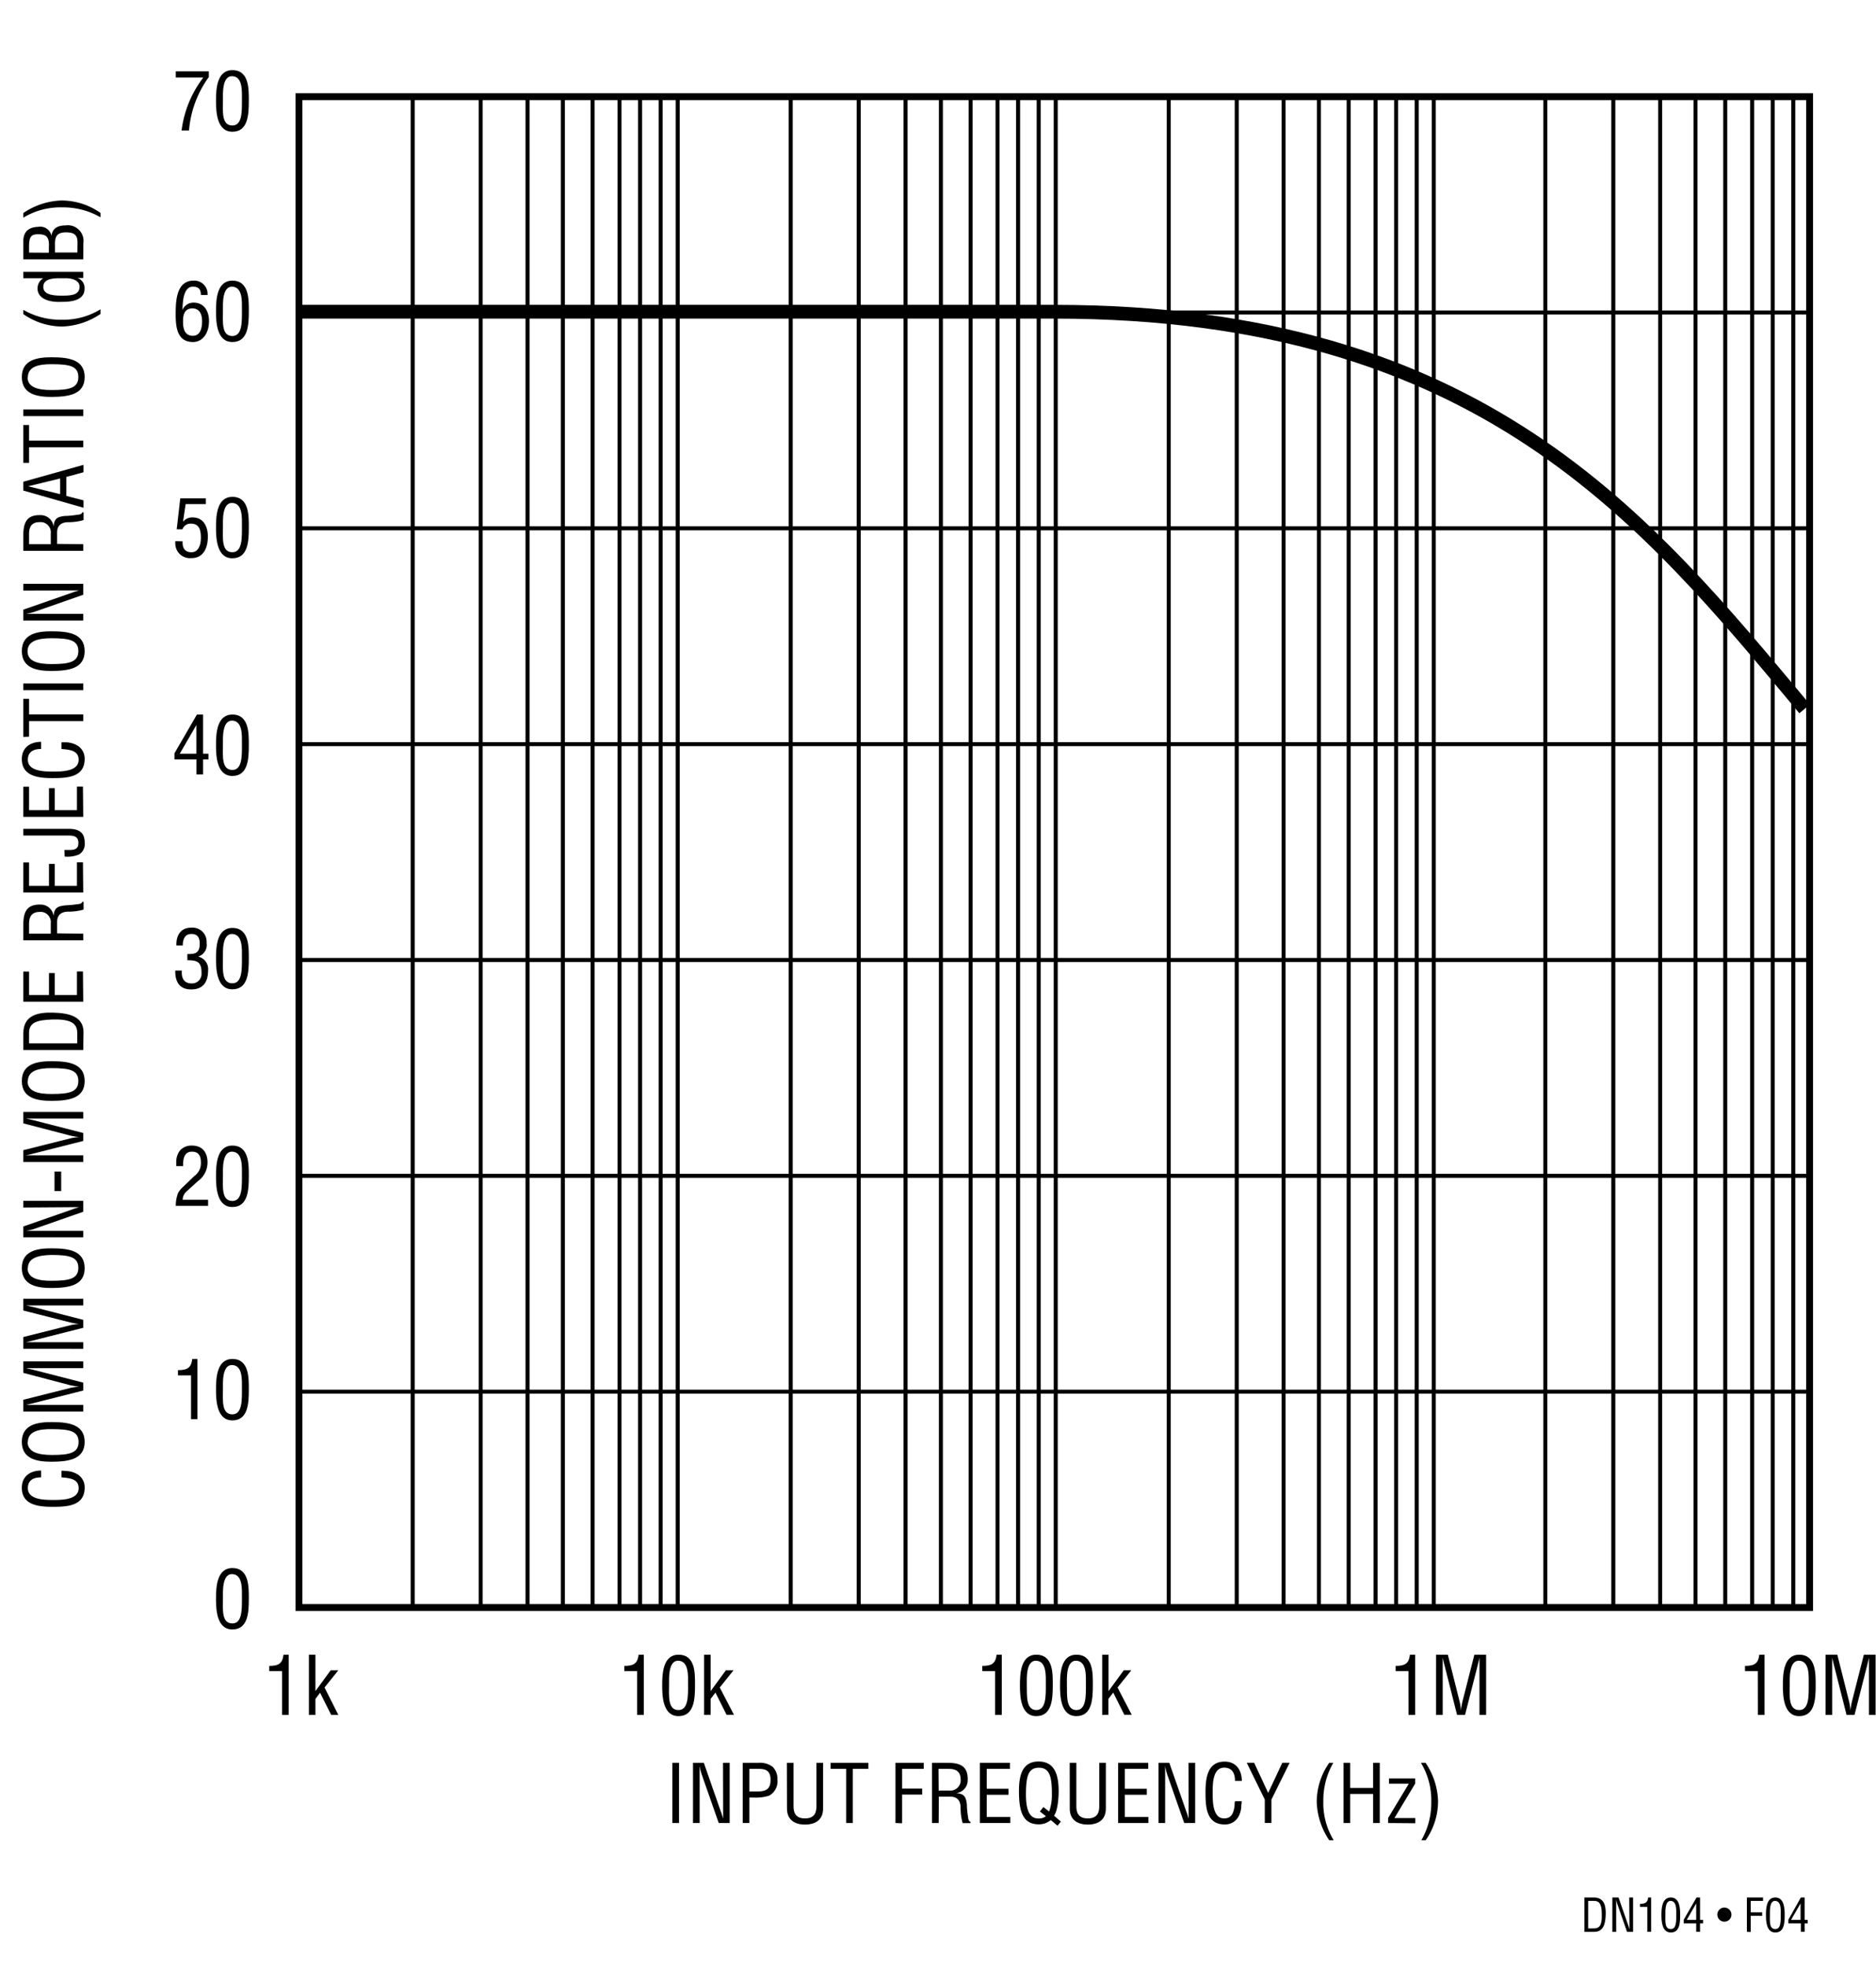 <svg id="a9651d37-9aad-46fd-be02-24e53d229706" data-name="e9202b12-c216-4589-b162-f1a9e9d4e4c3" xmlns="http://www.w3.org/2000/svg" width="4.55in" height="4.77in" viewBox="0 0 327.39 343.37"><path d="M117.32,318.25V307.74h1.16v10.51Z" transform="translate(0)"/><path d="M126.16,307.74h1.16v10.51h-1.91l-2.94-8.4a8.79,8.79,0,0,1-.39-1.59h0c0,.54,0,1.08,0,1.61v8.38h-1.16V307.74h1.89l3,8.6c.13.33.23.66.37,1.15h0c0-.37,0-.78,0-1.17Z" transform="translate(0)"/><path d="M129.6,318.25V307.74h2.76a3.65,3.65,0,0,1,2.45.69,2.93,2.93,0,0,1,.85,2.24,2.84,2.84,0,0,1-1.48,2.82,8.05,8.05,0,0,1-2.72.31h-.7v4.45Zm1.16-5.5h1.13c1.6,0,2.58-.24,2.57-2.05s-1.08-1.93-2.5-1.9h-1.2Z" transform="translate(0)"/><path d="M137.31,307.74h1.16v7.55c0,.83.13,2.16,2,2.16s2-1.33,2-2.16v-7.55h1.16v8c0,1.87-1.24,2.78-3.15,2.78s-3.15-.91-3.15-2.78Z" transform="translate(0)"/><path d="M144.94,307.74h6.6v1.06h-2.72v9.45h-1.16V308.8h-2.72Z" transform="translate(0)"/><path d="M156.27,318.25V307.74h4.93v1.06h-3.77v3.44h3.5v1.05h-3.5v5Z" transform="translate(0)"/><path d="M163.81,318.25h-1.16V307.74h2.7c2.2,0,3.6.58,3.53,3a2.25,2.25,0,0,1-2,2.29v0c1.36.13,1.69.56,1.86,2,0,.79.11,1.56.22,2.34.05.2.13.66.41.66v.24H168a9.68,9.68,0,0,1-.36-2.68c0-1.05-.42-1.94-1.8-1.94h-2Zm0-5.67h1.84a1.81,1.81,0,0,0,2-1.55,1.7,1.7,0,0,0,0-.39c0-1.8-1.44-1.84-2.23-1.84h-1.64Z" transform="translate(0)"/><path d="M171,318.25V307.74h5.25v1.06H172.2v3.47H176v1.05H172.2v3.88h4.12v1.05Z" transform="translate(0)"/><path d="M185.15,318l-.59.73-1.17-1a3.24,3.24,0,0,1-2.1.75c-3.07,0-3.44-2.81-3.46-5.73,0-2.41.36-5.24,3.43-5.24s3.5,2.83,3.5,5.24c0,.73-.1,3.29-.81,4.22Zm-3.67-1.77.62-.77,1,.79a8.59,8.59,0,0,0,.48-3c0-3-.34-4.65-2.27-4.65s-2.24,1.61-2.26,4.65c0,2.33.44,4.27,2.23,4.21a2,2,0,0,0,1.26-.39Z" transform="translate(0)"/><path d="M186.69,307.74h1.16v7.55c0,.83.13,2.16,2,2.16s2-1.33,2-2.16v-7.55H193v8c0,1.87-1.24,2.78-3.15,2.78s-3.15-.91-3.15-2.78Z" transform="translate(0)"/><path d="M195.14,318.25V307.74h5.26v1.06h-4.09v3.47h3.84v1.05h-3.84v3.88h4.12v1.05Z" transform="translate(0)"/><path d="M207.43,307.74h1.16v10.51h-1.91l-2.94-8.4a8.79,8.79,0,0,1-.39-1.59h0c0,.54,0,1.08,0,1.61v8.38h-1.16V307.74h1.89l3,8.6c.13.33.23.66.37,1.15h0c0-.37,0-.78,0-1.17Z" transform="translate(0)"/><path d="M215.55,310.9c0-1.25-.44-2.31-1.9-2.31-2,0-2,2.87-2,4.25s-.08,4.61,2,4.61c1.39,0,1.69-1.13,1.83-2.28,0-.24,0-.48.07-.72h1.16c0,.21,0,.44-.06.65a4.07,4.07,0,0,1-.61,2.23,2.67,2.67,0,0,1-2.29,1.17c-3.23,0-3.35-3.12-3.35-5.63s.36-5.34,3.34-5.34c2,0,3,1.49,3,3.37Z" transform="translate(0)"/><path d="M221.34,313l2.47-5.27h1.28l-3.18,6.43v4.08h-1.16v-4.08l-3.15-6.43h1.29Z" transform="translate(0)"/><path d="M232.71,307.74a13.12,13.12,0,0,0-1.74,6.7,12.41,12.41,0,0,0,1.81,6.82H232a12.66,12.66,0,0,1-2.18-6.65,11.9,11.9,0,0,1,2.18-6.87Z" transform="translate(0)"/><path d="M234.5,318.25V307.74h1.16v4.39h4v-4.39h1.16v10.51h-1.16v-5.07h-4v5.07Z" transform="translate(0)"/><path d="M242.28,318.25v-.87l3.62-6h-3.46v-.91H247v.91l-3.61,6h3.64v.91Z" transform="translate(0)"/><path d="M248.08,321.26a13.08,13.08,0,0,0,1.74-6.69,12.64,12.64,0,0,0-1.81-6.83h.81A12.59,12.59,0,0,1,251,314.4a11.79,11.79,0,0,1-2.17,6.86Z" transform="translate(0)"/><path d="M32.58,207.92a2,2,0,0,0-.76,1.53h4.44v1.05H30.62a5.86,5.86,0,0,1,.42-2.27,3.82,3.82,0,0,1,.82-1l2-1.93A2.72,2.72,0,0,0,35,202.89c0-1.06-.37-1.84-1.56-1.84-1.44,0-1.56,1.41-1.54,2.52H30.7v-.65a3.31,3.31,0,0,1,.67-2.1,2.69,2.69,0,0,1,2.09-.83c1.79,0,2.7,1.19,2.7,2.93a4,4,0,0,1-1.69,3.28Z" transform="translate(0)"/><path d="M37.64,205.33c0-2,.13-5.34,2.86-5.34,2.94,0,2.87,3.34,2.87,5.34,0,2.38-.12,5.38-2.87,5.38S37.64,207.19,37.64,205.33Zm2.86,4.33c1.74,0,1.67-2.49,1.67-4.51,0-1.49.15-4-1.67-4.1s-1.65,3.13-1.65,4.1C38.85,207.17,38.57,209.66,40.5,209.66Z" transform="translate(0)"/><path d="M7.1,257.91c-1.24,0-2.31.43-2.31,1.89,0,2,2.87,2.05,4.26,2.05s4.61.08,4.61-2.05c0-1.38-1.13-1.68-2.28-1.82l-.72-.07v-1.16c.21,0,.44,0,.65.05a4.05,4.05,0,0,1,2.22.62,2.65,2.65,0,0,1,1.18,2.28c0,3.24-3.12,3.35-5.63,3.35s-5.34-.35-5.34-3.33c0-2,1.49-3,3.36-3Z" transform="translate(0)"/><path d="M3.74,251.7c0-3.07,2.83-3.45,5.24-3.44,2.91,0,5.73.4,5.73,3.46s-2.82,3.44-5.73,3.46C6.57,255.18,3.74,254.82,3.74,251.7Zm1,.05C4.79,253.54,6.67,254,9,254c3,0,4.65-.32,4.65-2.26s-1.61-2.24-4.65-2.25C6.67,249.45,4.79,249.9,4.79,251.75Z" transform="translate(0)"/><path d="M4,239.67v-2H14.46v1.17H5.8c-.45,0-.88,0-1.33,0v0c.62.13,1,.23,1.42.33l8.57,2.2v1.38l-8.7,2.2c-.36.1-.71.18-1.29.31v0l1.36,0h8.63v1.16H4v-2.06l8.2-2.06a10.15,10.15,0,0,1,1.55-.22v0c-.53-.06-1-.15-1.57-.26Z" transform="translate(0)"/><path d="M4,228.78v-2.05H14.46v1.16H5.8c-.45,0-.88,0-1.33,0v0l1.42.32,8.57,2.2v1.39L5.76,234c-.36.1-.71.18-1.29.31v0l1.36,0h8.63v1.16H4v-2.06l8.2-2.06a9,9,0,0,1,1.55-.22v0a13.92,13.92,0,0,1-1.57-.27Z" transform="translate(0)"/><path d="M3.74,221.36c0-3.07,2.83-3.45,5.24-3.43,2.91,0,5.73.39,5.73,3.46s-2.82,3.43-5.73,3.46C6.57,224.85,3.74,224.48,3.74,221.36Zm1,0c0,1.8,1.88,2.25,4.22,2.23,3,0,4.65-.32,4.65-2.25s-1.61-2.25-4.65-2.26C6.67,219.12,4.79,219.56,4.79,221.41Z" transform="translate(0)"/><path d="M4,210.8v-1.16H14.46v1.9l-8.41,2.94a7.79,7.79,0,0,1-1.58.4v0c.53,0,1.08,0,1.61,0h8.38V216H4v-1.89l8.6-3c.33-.13.66-.23,1.15-.37v0c-.38,0-.78,0-1.17,0Z" transform="translate(0)"/><path d="M10.61,207.93H9.44v-3.4h1.17Z" transform="translate(0)"/><path d="M4,196.11v-2H14.46v1.16H5.8c-.45,0-.88,0-1.33,0v0l1.42.32,8.57,2.2v1.39l-8.7,2.2c-.36.1-.71.18-1.29.31v0l1.36,0h8.63v1.16H4v-2.06l8.2-2.06a9,9,0,0,1,1.55-.22v0a13.92,13.92,0,0,1-1.57-.27Z" transform="translate(0)"/><path d="M3.74,188.7c0-3.07,2.83-3.45,5.24-3.44,2.91,0,5.73.4,5.73,3.46s-2.82,3.44-5.73,3.46C6.57,192.18,3.74,191.82,3.74,188.7Zm1,.05c0,1.8,1.88,2.24,4.22,2.23,3,0,4.65-.32,4.65-2.26s-1.61-2.24-4.65-2.25C6.67,186.46,4.79,186.9,4.79,188.75Z" transform="translate(0)"/><path d="M14.46,183.31H4v-2.89c0-3.28,2.66-3.72,5.26-3.64s5.25.59,5.25,3.43Zm-1.05-1.17v-1.86c0-1.71-1.28-2.41-4.41-2.3-2.4.09-4,.43-4,2.3v1.86Z" transform="translate(0)"/><path d="M14.46,174.87H4v-5.26H5v4.09H8.48v-3.83h1v3.83h3.88v-4.11h1.05Z" transform="translate(0)"/><path d="M14.46,163v1.16H4v-2.71c0-2.19.58-3.6,3-3.53a2.25,2.25,0,0,1,2.28,2h0c.13-1.36.56-1.69,2-1.86a22.88,22.88,0,0,0,2.34-.23c.2,0,.66-.12.66-.4h.24v1.36a9.68,9.68,0,0,1-2.68.36c-1,0-1.94.42-1.94,1.79v2Zm-5.67,0V161.2a1.8,1.8,0,0,0-1.55-2,1.7,1.7,0,0,0-.39,0c-1.8,0-1.85,1.44-1.85,2.23V163Z" transform="translate(0)"/><path d="M14.46,155.81H4v-5.25H5v4.09H8.48v-3.84h1v3.84h3.88v-4.12h1.05Z" transform="translate(0)"/><path d="M11.17,148.38h.61c.94,0,1.84,0,1.84-1.22s-.9-1.3-1.84-1.3H4v-1.17h7.92c2.21,0,2.8,1,2.8,2.48a2.12,2.12,0,0,1-1,2,5.21,5.21,0,0,1-2.5.36Z" transform="translate(0)"/><path d="M14.46,142.6H4v-5.26H5v4.09H8.48V137.6h1v3.83h3.88v-4.11h1.05Z" transform="translate(0)"/><path d="M7.1,130.75c-1.24,0-2.31.43-2.31,1.89,0,2,2.87,2.05,4.26,2.05s4.61.08,4.61-2.05c0-1.39-1.13-1.68-2.28-1.82l-.72-.07v-1.16c.21,0,.44,0,.65,0a4.05,4.05,0,0,1,2.22.62,2.65,2.65,0,0,1,1.18,2.28c0,3.24-3.12,3.35-5.63,3.35s-5.34-.35-5.34-3.33c0-2,1.49-3,3.36-3Z" transform="translate(0)"/><path d="M4,128.64V122H5v2.72h9.46v1.16H5v2.72Z" transform="translate(0)"/><path d="M14.46,120.48H4v-1.17H14.46Z" transform="translate(0)"/><path d="M3.74,113.64c0-3.06,2.83-3.44,5.24-3.43,2.91,0,5.73.39,5.73,3.46S11.89,117.1,9,117.13C6.57,117.13,3.74,116.77,3.74,113.64Zm1,.06c0,1.79,1.88,2.24,4.22,2.23,3,0,4.65-.33,4.65-2.26s-1.61-2.24-4.65-2.25c-2.34,0-4.22.43-4.22,2.28Z" transform="translate(0)"/><path d="M4,103.09v-1.17H14.46v1.91l-8.41,2.94a8.49,8.49,0,0,1-1.58.39v0l1.61,0h8.38v1.16H4v-1.89l8.6-3c.33-.13.66-.22,1.15-.36v0c-.38,0-.78,0-1.17,0Z" transform="translate(0)"/><path d="M14.46,95v1.16H4v-2.7c0-2.2.58-3.6,3-3.53a2.25,2.25,0,0,1,2.28,2h0c.13-1.36.56-1.7,2-1.86.79,0,1.56-.12,2.34-.23.2,0,.66-.12.66-.4h.24v1.35a9.69,9.69,0,0,1-2.68.37c-1,0-1.94.42-1.94,1.79v2ZM8.79,95V93.15a1.8,1.8,0,0,0-1.55-2,1.7,1.7,0,0,0-.39,0C5.05,91.14,5,92.56,5,93.34V95Z" transform="translate(0)"/><path d="M4,85.64V84.1l10.51-2.95v1.29l-3,.82v3.32l3,.77v1.29Zm.84-.75v0l5.59,1.38V83.53Z" transform="translate(0)"/><path d="M4,80.8V74.2H5v2.72h9.46v1.16H5V80.8Z" transform="translate(0)"/><path d="M14.46,72.64H4V71.48H14.46Z" transform="translate(0)"/><path d="M3.74,65.8c0-3.06,2.83-3.44,5.24-3.43,2.91,0,5.73.4,5.73,3.46S11.89,69.26,9,69.29C6.57,69.29,3.74,68.93,3.74,65.8Zm1,.06c0,1.79,1.88,2.24,4.22,2.23,3,0,4.65-.32,4.65-2.26S12.05,63.59,9,63.58C6.67,63.56,4.79,64,4.79,65.86Z" transform="translate(0)"/><path d="M4,54.09a13,13,0,0,0,6.7,1.73A12.48,12.48,0,0,0,17.47,54v.81A12.59,12.59,0,0,1,10.82,57,11.82,11.82,0,0,1,4,54.83Z" transform="translate(0)"/><path d="M4,48.57V47.46H14.46v1.07h-1v0a1.84,1.84,0,0,1,1.23,1.89c0,2.45-3.43,2.25-4.12,2.28-2.28.09-4.09-.67-4.09-2.34a2.09,2.09,0,0,1,1-1.79v0Zm6.49,0c-1.07,0-3,0-3,1.51,0,.93.73,1.53,3.12,1.53,1.68,0,3.21-.06,3.21-1.57,0-1.15-1.44-1.47-2.33-1.47Z" transform="translate(0)"/><path d="M14.46,45.28H4v-3c-.05-1.91,1-2.62,2.61-2.68a2,2,0,0,1,2.31,1.57h0c.17-1.39,1.17-1.81,2.46-1.82a2.74,2.74,0,0,1,3.1,3.15Zm-6-1.16v-1c.07-1.41-.18-2.24-1.79-2.22C5.35,40.86,5,41.33,5,43.1v1Zm5-1.83c0-1.27-.6-1.73-2-1.73-2.07,0-1.93,1.33-1.93,2.52v1h3.91Z" transform="translate(0)"/><path d="M17.47,37.93a13.11,13.11,0,0,0-6.7-1.73A12.48,12.48,0,0,0,4,38v-.81A12.59,12.59,0,0,1,10.61,35a11.81,11.81,0,0,1,6.86,2.17Z" transform="translate(0)"/><path d="M34.31,124.74h1.07v6.84h.94v1h-.94v2.62H34.22v-2.62H30.39v-1.08Zm-3,6.84h2.9v-5h0Z" transform="translate(0)"/><path d="M37.64,130.08c0-2,.13-5.34,2.86-5.34,2.94,0,2.87,3.34,2.87,5.34,0,2.38-.12,5.38-2.87,5.38S37.64,131.94,37.64,130.08Zm2.86,4.33c1.74,0,1.67-2.49,1.67-4.51,0-1.49.15-4-1.67-4.1s-1.65,3.13-1.65,4.1C38.85,131.92,38.57,134.41,40.5,134.41Z" transform="translate(0)"/><path d="M30.6,54.84c0-2.19.09-5.85,3.11-5.85a2.33,2.33,0,0,1,2.46,2.17c0,.12,0,.23,0,.34H35c0-1-.4-1.45-1.4-1.45-1.78,0-1.76,3-1.82,4.07h0a2.09,2.09,0,0,1,1.93-1.29c1.88,0,2.71,1.52,2.71,3.21,0,2.24-1.2,3.67-2.79,3.67C30.81,59.71,30.6,57,30.6,54.84Zm2.92-1c-1.38,0-1.63,1.15-1.63,2.12-.07,2,.66,2.66,1.71,2.66,1.37,0,1.61-1.48,1.61-2.55s-.35-2.23-1.69-2.23Z" transform="translate(0)"/><path d="M37.64,54.33c0-2,.13-5.34,2.86-5.34,2.94,0,2.87,3.34,2.87,5.34,0,2.38-.12,5.38-2.87,5.38S37.64,56.19,37.64,54.33Zm2.86,4.33c1.74,0,1.67-2.49,1.67-4.51,0-1.49.15-4-1.67-4.1s-1.65,3.13-1.65,4.1C38.85,56.17,38.57,58.66,40.5,58.66Z" transform="translate(0)"/><path d="M30.62,12.45h5.77v1a18.33,18.33,0,0,0-3.46,9.33h-1.3a19.1,19.1,0,0,1,3.79-9.24h-4.8Z" transform="translate(0)"/><path d="M37.64,17.58c0-2,.13-5.34,2.86-5.34,2.94,0,2.87,3.34,2.87,5.34C43.37,20,43.25,23,40.5,23S37.64,19.44,37.64,17.58Zm2.86,4.33c1.74,0,1.67-2.49,1.67-4.51,0-1.49.15-4-1.67-4.1s-1.65,3.13-1.65,4.1C38.85,19.42,38.57,21.91,40.5,21.91Z" transform="translate(0)"/><path d="M49.17,291.73H46.93v-.91c1.5,0,2.32-.31,2.49-1.95h.91v10.51H49.17Z" transform="translate(0)"/><path d="M53.86,299.38V288.87H55v6.35h0l2.66-3.63H59l-2.41,3L59,299.38H57.75l-1.94-3.88L55,296.6v2.78Z" transform="translate(0)"/><path d="M173.67,291.73h-2.24v-.91c1.5,0,2.32-.31,2.49-1.95h.91v10.51h-1.16Z" transform="translate(0)"/><path d="M178,294.21c0-2,.12-5.34,2.85-5.34,3,0,2.88,3.33,2.88,5.34,0,2.38-.13,5.38-2.88,5.38S178,296.07,178,294.21Zm2.85,4.32c1.74,0,1.67-2.49,1.67-4.51,0-1.48.15-4-1.67-4.1s-1.65,3.14-1.65,4.1C179.24,296,179,298.53,180.89,298.53Z" transform="translate(0)"/><path d="M185,294.21c0-2,.12-5.34,2.85-5.34,3,0,2.88,3.33,2.88,5.34,0,2.38-.13,5.38-2.88,5.38S185,296.07,185,294.21Zm2.85,4.32c1.74,0,1.67-2.49,1.67-4.51,0-1.48.15-4-1.67-4.1s-1.65,3.14-1.65,4.1C186.24,296,186,298.53,187.89,298.53Z" transform="translate(0)"/><path d="M192.36,299.38V288.87h1.11v6.35h0l2.66-3.63h1.32l-2.41,3,2.48,4.77h-1.29l-1.94-3.88-.84,1.1v2.78Z" transform="translate(0)"/><path d="M245.83,291.73h-2.24v-.91c1.5,0,2.33-.31,2.49-1.95H247v10.51h-1.16Z" transform="translate(0)"/><path d="M257.34,288.87h2.05v10.51h-1.16v-8.66c0-.45,0-.88,0-1.33h0c-.13.61-.23,1-.33,1.41l-2.19,8.58h-1.39l-2.2-8.7c-.1-.37-.18-.72-.31-1.29h0c0,.45,0,.91,0,1.36v8.63h-1.16V288.87h2.06l2.06,8.19a9,9,0,0,1,.22,1.56h0a13.92,13.92,0,0,1,.27-1.57Z" transform="translate(0)"/><path d="M306.83,291.73h-2.24v-.91c1.5,0,2.33-.31,2.49-1.95H308v10.51h-1.16Z" transform="translate(0)"/><path d="M311.2,294.21c0-2,.12-5.34,2.86-5.34,2.94,0,2.87,3.33,2.87,5.34,0,2.38-.13,5.38-2.87,5.38S311.2,296.07,311.2,294.21Zm2.86,4.32c1.73,0,1.66-2.49,1.66-4.51,0-1.48.16-4-1.66-4.1s-1.66,3.14-1.66,4.1C312.4,296,312.12,298.53,314.06,298.53Z" transform="translate(0)"/><path d="M325.34,288.87h2.05v10.51h-1.16v-8.66c0-.45,0-.88,0-1.33h0c-.13.61-.23,1-.33,1.41l-2.19,8.58h-1.39l-2.2-8.7c-.1-.37-.18-.72-.31-1.29h0c0,.45,0,.91,0,1.36v8.63h-1.16V288.87h2.06l2.06,8.19a9,9,0,0,1,.22,1.56h0a13.92,13.92,0,0,1,.27-1.57Z" transform="translate(0)"/><path d="M276.55,337.25v-6h1.64c1.87,0,2.13,1.52,2.08,3s-.33,3-2,3Zm.66-.6h1.06c1,0,1.38-.73,1.31-2.52,0-1.37-.24-2.28-1.31-2.28h-1.06Z" transform="translate(0)"/><path d="M284.38,331.25h.67v6H284l-1.68-4.8a4.55,4.55,0,0,1-.22-.9h0c0,.3,0,.62,0,.92v4.78h-.67v-6h1.08l1.71,4.91c.07.19.12.38.2.66h0c0-.22,0-.45,0-.67Z" transform="translate(0)"/><path d="M287.54,332.89h-1.28v-.53c.85,0,1.33-.17,1.42-1.11h.52v6h-.66Z" transform="translate(0)"/><path d="M290,334.3c0-1.12.08-3.05,1.64-3.05s1.63,1.91,1.63,3.05c0,1.36-.07,3.07-1.63,3.07S290,335.36,290,334.3Zm1.64,2.47c1,0,.95-1.42.95-2.57,0-.85.08-2.28-.95-2.35s-.95,1.79-.95,2.35c0,1.15-.16,2.57.95,2.57Z" transform="translate(0)"/><path d="M296.13,331.25h.61v3.91h.53v.6h-.53v1.49h-.67v-1.49h-2.18v-.62Zm-1.71,3.91h1.65v-2.87h0Z" transform="translate(0)"/><path d="M301,335.47a1.23,1.23,0,1,1,1.22-1.23h0A1.22,1.22,0,0,1,301,335.47Z" transform="translate(0)"/><path d="M304.92,337.25v-6h2.82v.6h-2.15v2h2v.6h-2v2.83Z" transform="translate(0)"/><path d="M308.25,334.3c0-1.12.07-3.05,1.63-3.05s1.64,1.91,1.64,3.05c0,1.36-.07,3.07-1.64,3.07S308.25,335.36,308.25,334.3Zm1.63,2.47c1,0,.95-1.42.95-2.57,0-.85.09-2.28-.95-2.35s-.94,1.79-.94,2.35c0,1.15-.16,2.57.94,2.57Z" transform="translate(0)"/><path d="M314.34,331.25H315v3.91h.54v.6H315v1.49h-.66v-1.49h-2.18v-.62Zm-1.71,3.91h1.66v-2.87h0Z" transform="translate(0)"/><path d="M37.64,279.08c0-2,.13-5.34,2.86-5.34,2.94,0,2.87,3.34,2.87,5.34,0,2.38-.12,5.38-2.87,5.38S37.64,280.94,37.64,279.08Zm2.86,4.33c1.74,0,1.67-2.49,1.67-4.51,0-1.49.15-4-1.67-4.1s-1.65,3.13-1.65,4.1C38.85,280.92,38.57,283.41,40.5,283.41Z" transform="translate(0)"/><path d="M111.17,291.73h-2.24v-.91c1.5,0,2.32-.31,2.49-1.95h.91v10.51h-1.16Z" transform="translate(0)"/><path d="M115.54,294.21c0-2,.12-5.34,2.85-5.34,3,0,2.88,3.33,2.88,5.34,0,2.38-.13,5.38-2.88,5.38S115.54,296.07,115.54,294.21Zm2.85,4.32c1.74,0,1.67-2.49,1.67-4.51,0-1.48.15-4-1.67-4.1s-1.65,3.14-1.65,4.1C116.74,296,116.46,298.53,118.39,298.53Z" transform="translate(0)"/><path d="M122.86,299.38V288.87H124v6.35h0l2.66-3.63H128l-2.41,3,2.48,4.77h-1.29l-1.94-3.88-.84,1.1v2.78Z" transform="translate(0)"/><path d="M184,148.75" transform="translate(0)" fill="none" stroke="#000" stroke-width="1.2"/><polyline points="324.5 288.75 44 288.5 44 0" fill="none"/><polyline points="4 12.25 4 318.25 320 318.25" fill="none"/><line x1="184" y1="335.25" x2="184" y2="313.75" fill="none"/><line x1="21.5" y1="148.75" y2="148.75" fill="none"/><line x1="315.87" y1="343.37" x2="315.87" y2="324.87" fill="none"/><rect x="52.12" y="16.88" width="263.75" height="263.75" fill="none" stroke="#000" stroke-width="1.2"/><line x1="118.25" y1="17" x2="118.25" y2="280.5" fill="none" stroke="#000" stroke-width="0.7"/><line x1="115.27" y1="17" x2="115.27" y2="280.5" fill="none" stroke="#000" stroke-width="0.7"/><line x1="111.68" y1="17" x2="111.68" y2="280.5" fill="none" stroke="#000" stroke-width="0.7"/><line x1="108.09" y1="17" x2="108.09" y2="280.5" fill="none" stroke="#000" stroke-width="0.7"/><line x1="103.39" y1="17" x2="103.39" y2="280.5" fill="none" stroke="#000" stroke-width="0.7"/><line x1="98.2" y1="17" x2="98.2" y2="280.5" fill="none" stroke="#000" stroke-width="0.7"/><line x1="92.03" y1="17" x2="92.03" y2="280.5" fill="none" stroke="#000" stroke-width="0.7"/><line x1="83.85" y1="17" x2="83.85" y2="280.5" fill="none" stroke="#000" stroke-width="0.7"/><line x1="71.98" y1="17" x2="71.98" y2="280.5" fill="none" stroke="#000" stroke-width="0.7"/><line x1="184.25" y1="17" x2="184.25" y2="280.5" fill="none" stroke="#000" stroke-width="0.7"/><line x1="181.27" y1="17" x2="181.27" y2="280.5" fill="none" stroke="#000" stroke-width="0.7"/><line x1="177.68" y1="17" x2="177.68" y2="280.5" fill="none" stroke="#000" stroke-width="0.7"/><line x1="174.09" y1="17" x2="174.09" y2="280.5" fill="none" stroke="#000" stroke-width="0.7"/><line x1="169.39" y1="17" x2="169.39" y2="280.5" fill="none" stroke="#000" stroke-width="0.7"/><line x1="164.2" y1="17" x2="164.2" y2="280.5" fill="none" stroke="#000" stroke-width="0.7"/><line x1="158.03" y1="17" x2="158.03" y2="280.5" fill="none" stroke="#000" stroke-width="0.7"/><line x1="149.85" y1="17" x2="149.85" y2="280.5" fill="none" stroke="#000" stroke-width="0.7"/><line x1="137.98" y1="17" x2="137.98" y2="280.5" fill="none" stroke="#000" stroke-width="0.7"/><line x1="250.25" y1="17" x2="250.25" y2="280.5" fill="none" stroke="#000" stroke-width="0.7"/><line x1="247.27" y1="17" x2="247.27" y2="280.5" fill="none" stroke="#000" stroke-width="0.7"/><line x1="243.68" y1="17" x2="243.68" y2="280.5" fill="none" stroke="#000" stroke-width="0.7"/><line x1="240.09" y1="17" x2="240.09" y2="280.5" fill="none" stroke="#000" stroke-width="0.7"/><line x1="235.39" y1="17" x2="235.39" y2="280.5" fill="none" stroke="#000" stroke-width="0.7"/><line x1="230.2" y1="17" x2="230.2" y2="280.5" fill="none" stroke="#000" stroke-width="0.7"/><line x1="224.03" y1="17" x2="224.03" y2="280.5" fill="none" stroke="#000" stroke-width="0.7"/><line x1="215.85" y1="17" x2="215.85" y2="280.5" fill="none" stroke="#000" stroke-width="0.7"/><line x1="203.98" y1="17" x2="203.98" y2="280.5" fill="none" stroke="#000" stroke-width="0.7"/><line x1="313.02" y1="17" x2="313.02" y2="280.5" fill="none" stroke="#000" stroke-width="0.7"/><line x1="309.43" y1="17" x2="309.43" y2="280.5" fill="none" stroke="#000" stroke-width="0.7"/><line x1="305.84" y1="17" x2="305.84" y2="280.5" fill="none" stroke="#000" stroke-width="0.7"/><line x1="301.14" y1="17" x2="301.14" y2="280.5" fill="none" stroke="#000" stroke-width="0.7"/><line x1="295.95" y1="17" x2="295.95" y2="280.5" fill="none" stroke="#000" stroke-width="0.7"/><line x1="289.78" y1="17" x2="289.78" y2="280.5" fill="none" stroke="#000" stroke-width="0.7"/><line x1="281.6" y1="17" x2="281.6" y2="280.5" fill="none" stroke="#000" stroke-width="0.7"/><line x1="269.73" y1="17" x2="269.73" y2="280.5" fill="none" stroke="#000" stroke-width="0.7"/><line x1="315.87" y1="242.95" x2="52.12" y2="242.95" fill="none" stroke="#000" stroke-width="0.7"/><line x1="315.87" y1="205.27" x2="52.12" y2="205.27" fill="none" stroke="#000" stroke-width="0.7"/><line x1="315.87" y1="167.59" x2="52.12" y2="167.59" fill="none" stroke="#000" stroke-width="0.7"/><line x1="315.87" y1="129.91" x2="52.12" y2="129.91" fill="none" stroke="#000" stroke-width="0.7"/><line x1="315.87" y1="92.23" x2="52.12" y2="92.23" fill="none" stroke="#000" stroke-width="0.7"/><line x1="315.87" y1="54.55" x2="52.12" y2="54.55" fill="none" stroke="#000" stroke-width="0.7"/><path d="M31.81,94.5c-.06,1.13.36,1.91,1.55,1.91S35,95.18,35,93.87s-.26-2.46-1.75-2.46a1.49,1.49,0,0,0-1.47,1h-1L31.4,87h4.47V88H32.34l-.46,3.08,0,0a2.07,2.07,0,0,1,1.66-.75c1.94,0,2.68,1.62,2.68,3.33,0,1.87-.69,3.77-2.86,3.77a2.56,2.56,0,0,1-2.81-2.27,2.66,2.66,0,0,1,0-.69Z" transform="translate(0)"/><path d="M37.64,92.08c0-2,.13-5.34,2.86-5.34,2.94,0,2.87,3.34,2.87,5.34,0,2.38-.12,5.38-2.87,5.38S37.64,93.94,37.64,92.08Zm2.86,4.33c1.74,0,1.67-2.49,1.67-4.51,0-1.49.15-4-1.67-4.1s-1.65,3.13-1.65,4.1C38.85,93.92,38.57,96.41,40.5,96.41Z" transform="translate(0)"/><path d="M32.63,166.56c.93-.05,2.17.14,2.17-1.79,0-1-.3-1.72-1.47-1.72s-1.49,1-1.49,2H30.73c-.06-1.76.73-3.11,2.63-3.11A2.46,2.46,0,0,1,36,164.28a1.71,1.71,0,0,1,0,.32A2.14,2.14,0,0,1,34.51,167v0a2.23,2.23,0,0,1,1.75,2.42c0,2-.87,3.31-2.95,3.31s-2.82-1.39-2.78-3.29h1.15c-.1,1.12.23,2.24,1.72,2.24a1.65,1.65,0,0,0,1.71-1.59,1.43,1.43,0,0,0,0-.29c0-1.83-.7-2.18-2.47-2.17Z" transform="translate(0)"/><path d="M37.64,167.33c0-2,.13-5.34,2.86-5.34,2.94,0,2.87,3.34,2.87,5.34,0,2.38-.12,5.38-2.87,5.38S37.64,169.19,37.64,167.33Zm2.86,4.33c1.74,0,1.67-2.49,1.67-4.51,0-1.49.15-4-1.67-4.1s-1.65,3.13-1.65,4.1C38.85,169.17,38.57,171.66,40.5,171.66Z" transform="translate(0)"/><path d="M33.28,240.1H31v-.91c1.5,0,2.32-.31,2.49-1.95h.91v10.51H33.28Z" transform="translate(0)"/><path d="M37.64,242.58c0-2,.13-5.34,2.86-5.34,2.94,0,2.87,3.34,2.87,5.34,0,2.38-.12,5.38-2.87,5.38S37.64,244.44,37.64,242.58Zm2.86,4.33c1.74,0,1.67-2.49,1.67-4.51,0-1.49.15-4-1.67-4.1s-1.65,3.13-1.65,4.1C38.85,244.42,38.57,246.91,40.5,246.91Z" transform="translate(0)"/><path d="M52,54.42H184c74.6,0,103.4,36.33,131,69.33" transform="translate(0)" fill="none" stroke="#000" stroke-width="2.4"/></svg>